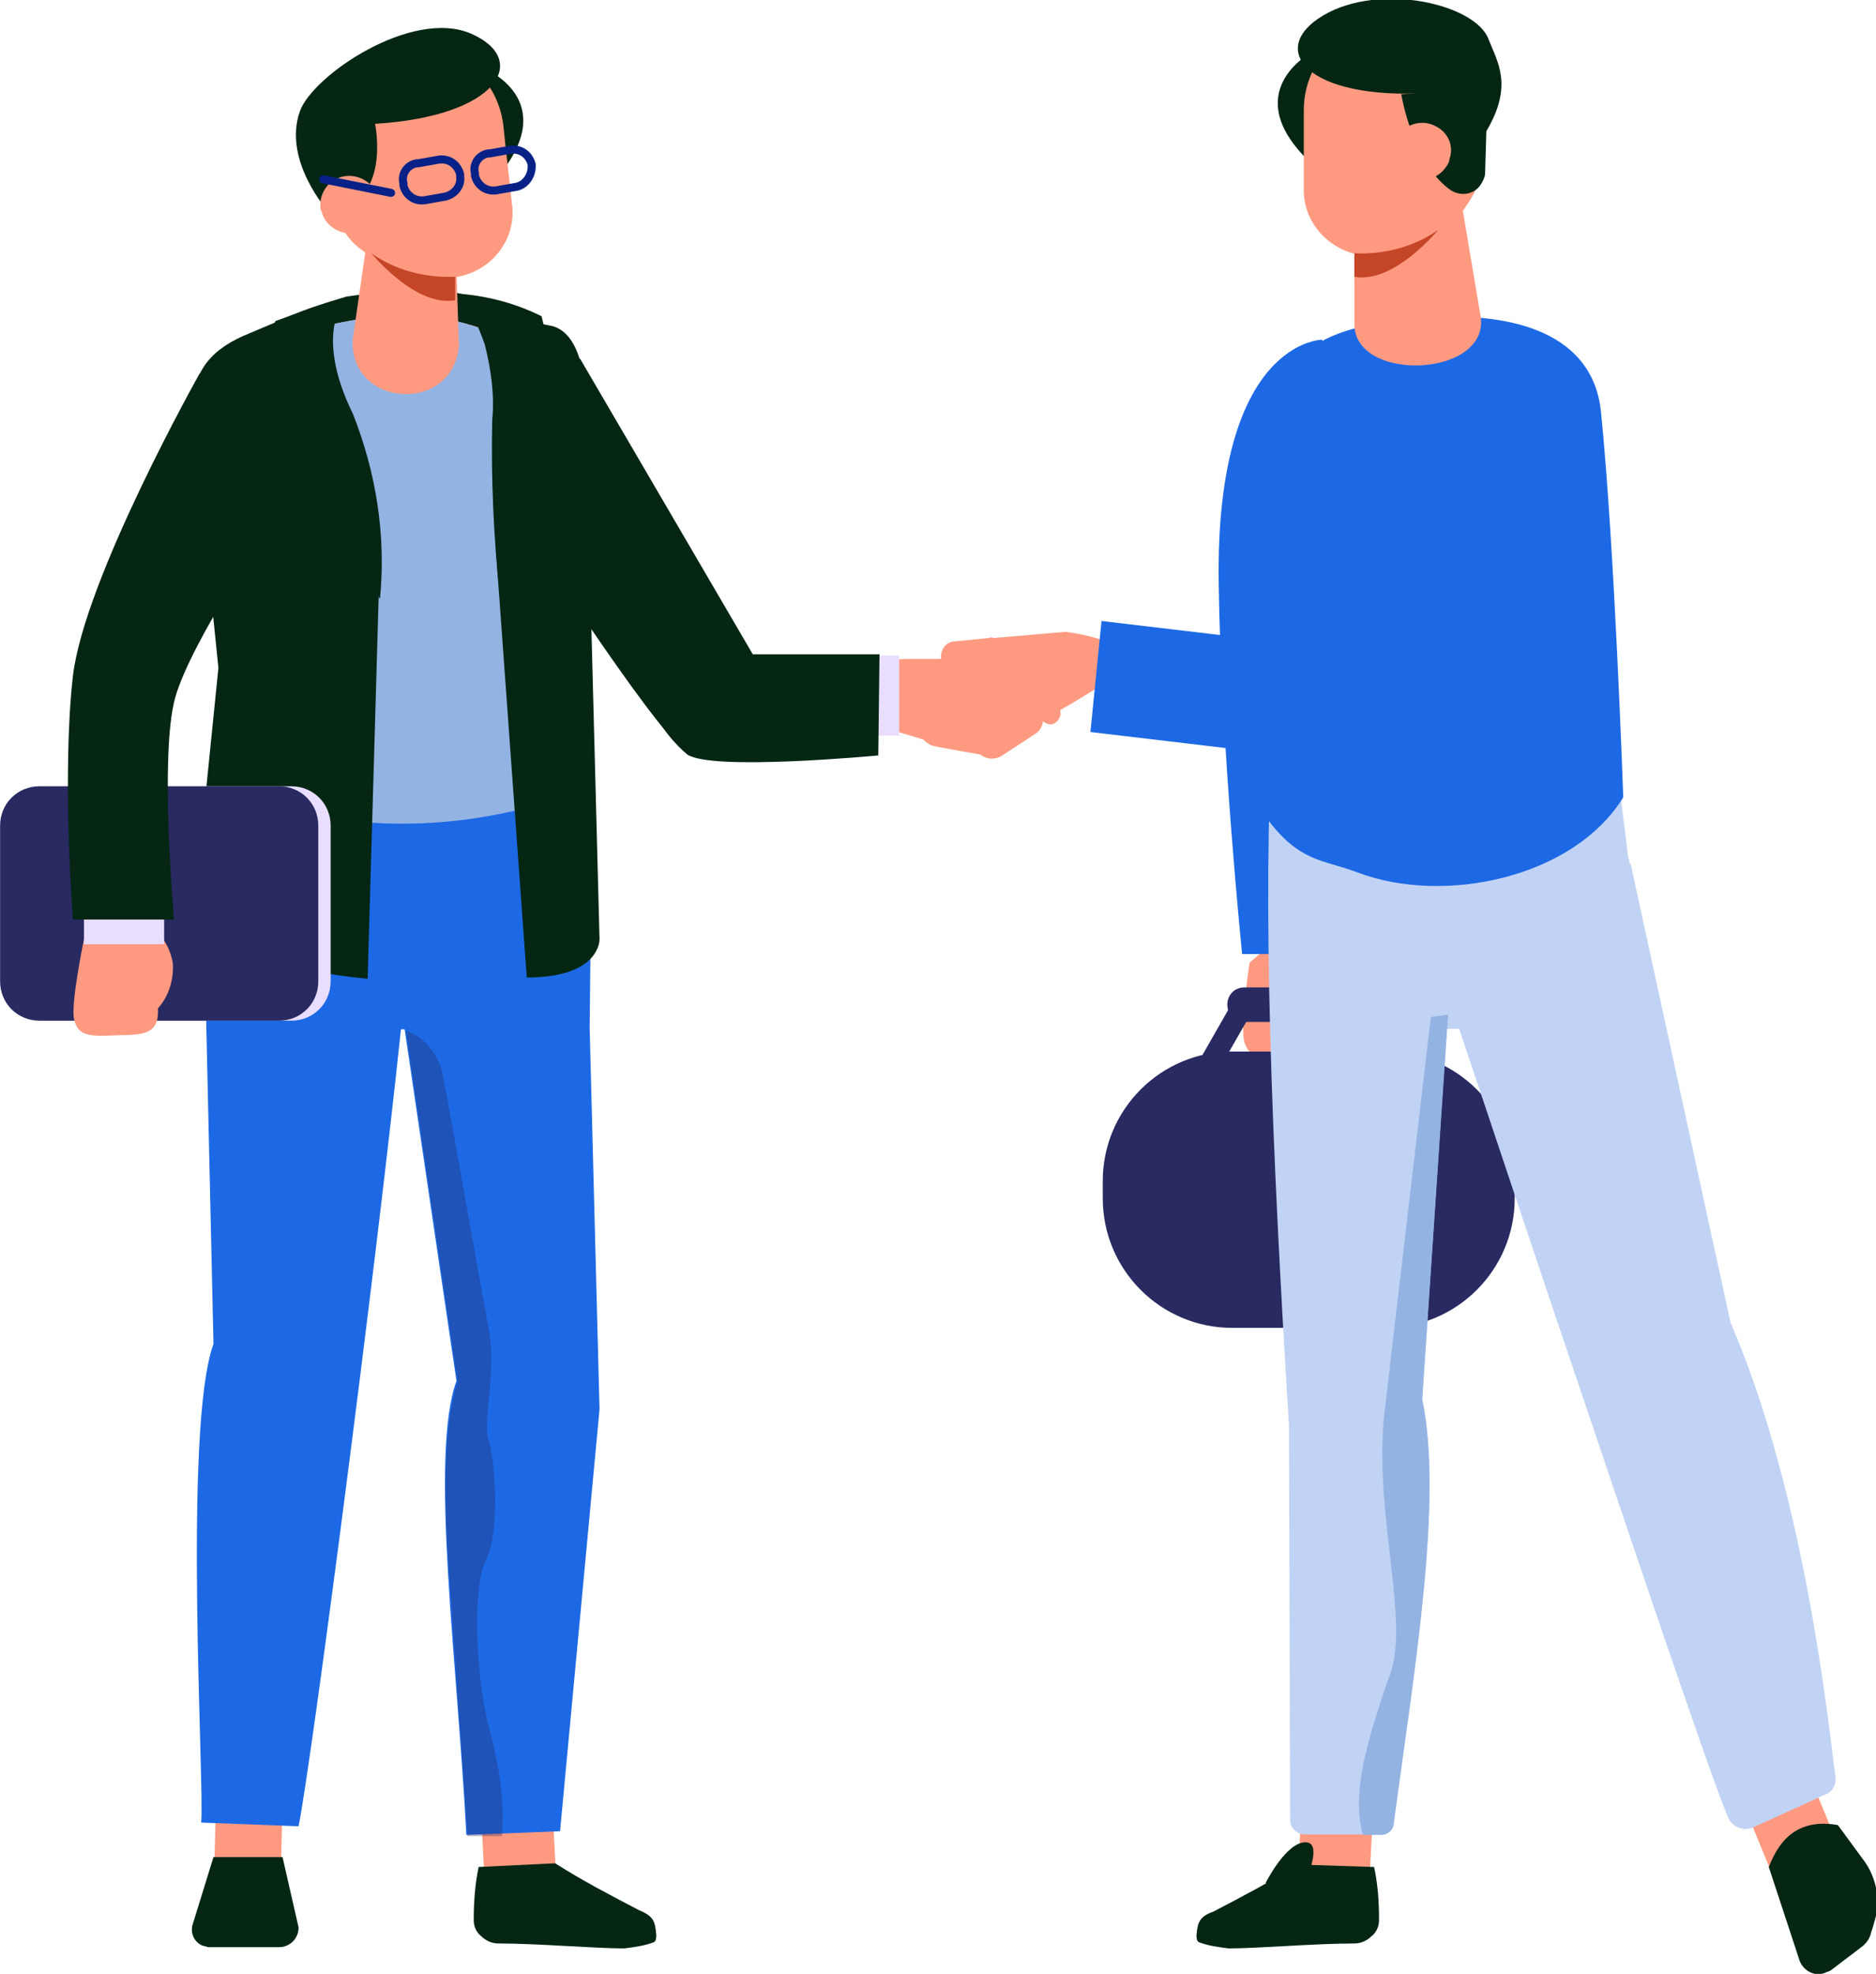<?xml version="1.0" encoding="utf-8"?>
<!-- Generator: Adobe Illustrator 25.2.1, SVG Export Plug-In . SVG Version: 6.00 Build 0)  -->
<svg version="1.1" id="Layer_1" xmlns="http://www.w3.org/2000/svg" xmlns:xlink="http://www.w3.org/1999/xlink" x="0px" y="0px"
	 viewBox="0 0 152.1 160" style="enable-background:new 0 0 152.1 160;" xml:space="preserve">
<style type="text/css">
	.st0{fill-rule:evenodd;clip-rule:evenodd;fill:#FF9A81;}
	.st1{fill-rule:evenodd;clip-rule:evenodd;fill:#042613;}
	.st2{fill:#292A61;}
	.st3{fill-rule:evenodd;clip-rule:evenodd;fill:#292A61;}
	.st4{fill-rule:evenodd;clip-rule:evenodd;fill:#1D69E5;}
	.st5{fill-rule:evenodd;clip-rule:evenodd;fill:#C1D3F4;}
	.st6{fill-rule:evenodd;clip-rule:evenodd;fill:#93B3E2;}
	.st7{fill:#FF9A81;}
	.st8{fill:#E9DEFF;}
	.st9{fill-rule:evenodd;clip-rule:evenodd;fill:#C44627;}
	.st10{opacity:0.34;fill-rule:evenodd;clip-rule:evenodd;fill:#292A61;enable-background:new    ;}
	.st11{fill:none;stroke:#082187;stroke-width:0.652;stroke-linecap:round;stroke-linejoin:round;}
</style>
<g id="Grupo_1350" transform="translate(-2343.092 -5135.965)">
	<path id="Caminho_695" class="st0" d="M2489.1,5278.2l-5.4,2.2l3,7.3l5.4-2.2L2489.1,5278.2L2489.1,5278.2z"/>
	<path id="Caminho_696" class="st1" d="M2486.5,5287.3l2.5,7.6c0.3,0.8,1.2,1.3,2,1c0.2-0.1,0.3-0.1,0.5-0.2l2.5-1.9
		c0.4-0.3,0.7-0.7,0.8-1.2c0.1-0.3,0.2-0.6,0.3-1c0.5-1.6,0.1-3.4-0.8-4.7l-2.2-3C2489.2,5283.4,2487.5,5284.7,2486.5,5287.3
		L2486.5,5287.3z"/>
	<path id="Caminho_697" class="st0" d="M2444.4,5214c0,0-0.8,5.4-0.4,6.5s1.1,1.4,3.1,1.2s3.8,0,3.7-2.1s0-0.3,0-0.3
		c0.9-1.1,1.2-2.4,1-3.8c-0.5-2.1-1.6-2.2-2.1-4S2444.4,5214,2444.4,5214z"/>
	<path id="Retângulo_692" class="st2" d="M2443,5221.2h12.4c5.8,0,10.5,4.7,10.5,10.5v1.4c0,5.8-4.7,10.5-10.5,10.5H2443
		c-5.8,0-10.5-4.7-10.5-10.5v-1.4C2432.5,5225.9,2437.2,5221.2,2443,5221.2z"/>
	<path id="Retângulo_693" class="st2" d="M2444,5216h9.6c0.8,0,1.4,0.6,1.4,1.4v0c0,0.8-0.6,1.4-1.4,1.4h-9.6
		c-0.8,0-1.4-0.6-1.4-1.4v0C2442.6,5216.6,2443.2,5216,2444,5216z"/>
	<path id="Caminho_698" class="st3" d="M2439.5,5225.1L2439.5,5225.1c-0.4-0.2-0.5-0.8-0.3-1.2l3.6-6.3c0.2-0.4,0.8-0.6,1.2-0.3l0,0
		c0.4,0.2,0.5,0.8,0.3,1.2l-3.6,6.3C2440.4,5225.2,2439.9,5225.4,2439.5,5225.1z"/>
	<path id="Caminho_699" class="st4" d="M2450.3,5163.5c0,0-8.7,0-8.4,19.8c0.2,13.4,1.9,30,1.9,30h4.4l2.8-33.4L2450.3,5163.5z"/>
	<path id="Caminho_700" class="st0" d="M2448.7,5280.7l5.8,0.3l-0.4,7.9l-5.8-0.3L2448.7,5280.7L2448.7,5280.7z"/>
	<path id="Caminho_701" class="st1" d="M2440.1,5292.8c0,0.2,0,0.5,0.2,0.6c0.8,0.3,1.6,0.4,2.4,0.5c2.4,0,7-0.4,10.2-0.4
		c0.5,0,1-0.2,1.4-0.6c0.4-0.3,0.6-0.8,0.6-1.3c0-1.5-0.1-2.9-0.4-4.3l-6.2-0.2c-2.2,1.4-4.5,2.6-6.8,3.8
		C2440.4,5291.3,2440.2,5291.7,2440.1,5292.8L2440.1,5292.8z"/>
	<g id="Grupo_1348" transform="translate(2445.895 5194.462)">
		<path id="Caminho_702" class="st5" d="M46,85.5c-0.5-3.8-2.4-22.7-8.5-36.8l-8.1-37.2l-0.1,0c0-0.2,0-0.3-0.1-0.5
			C28.9,8.3,27.8,0,27.8,0C21.6,3.3,10.4,3.8,0.4,0.2c-0.9,14.2-0.1,34.2,1.3,56.8l0.1,32.1c0,0.6,0.6,1.1,1.2,1.1l6.2,0
			c0.5,0,1-0.4,1-1c1.7-12.6,4-26.2,2.3-34.3l2-30l1,0c2.4,7.1,5.8,17.4,9.3,27.7c5.6,16.6,11.2,33.2,12.5,36.2
			c0.3,0.8,1.3,1.2,2.1,0.8c0,0,0,0,0,0l5.7-2.6C45.8,86.8,46.1,86.1,46,85.5z"/>
		<path id="Caminho_703" class="st5" d="M0.4,0.2"/>
	</g>
	<path id="Caminho_704" class="st6" d="M2459.1,5218.4l-3.8,32.4c-0.8,8.5,2.3,17,0.3,21.4c-1.6,4.7-3,9.2-2,12.5l1.5,0
		c0.5,0,1-0.4,1-1c1.7-12.6,4-26.2,2.3-34.3l2.1-31.2L2459.1,5218.4z"/>
	<path id="Caminho_705" class="st1" d="M2445.7,5288.6c0,0,1.7-3.4,3.3-3.3s-0.6,4.4-0.6,4.4L2445.7,5288.6z"/>
	<g id="Grupo_1349" transform="translate(2412.287 5187.179)">
		<path id="Caminho_706" class="st7" d="M1.4,2.3l2.9-0.1l2.9,0l4.7-0.4l0.1-0.8L9.4,2.6l2.4,2.6l1.9-0.6c0.7,0.5,1.3,1.1,1.9,1.7
			c-0.2,0-7.8,3.1-7.8,3.1S2.4,7.7,2.1,7.7S0,6.9,0,6.9L1.4,2.3z"/>
		<path id="Caminho_707" class="st7" d="M17.2,0l-5.8,0.5c-0.1,0-0.3-0.1-0.4,0L8,0.8C7.5,0.9,7.1,1.4,7.1,2c0,0,0,0.1,0,0.1l0,0
			l2.7,1.1L8.2,5.4L5.9,7.7c0,0-1.1,0.7,0.4,1.5c0.2,0.1,4.3,0.8,4.3,0.8s6.9-4.1,7.1-4.2s2.3-1.4,2.3-1.4S25.7,1.2,17.2,0z"/>
		<path id="Retângulo_694" class="st7" d="M10.4,7.5L13,5.8c0.7-0.5,1.7-0.3,2.1,0.4l0,0c0.5,0.7,0.3,1.7-0.4,2.1l-2.6,1.7
			c-0.7,0.5-1.7,0.3-2.1-0.4l0,0C9.5,8.9,9.7,8,10.4,7.5z"/>
		<path id="Caminho_708" class="st7" d="M7.1,2.1l4.8-1c0.4-0.1,0.8,0.2,0.9,0.6l0,0c0.1,0.4-0.1,0.8-0.5,0.9L6.9,4.4L7.1,2.1z"/>
		<path id="Caminho_709" class="st7" d="M16,7.5L16,7.5c-0.4,0-0.8-0.3-0.9-0.7L15,5.1c0-0.4,0.3-0.8,0.7-0.9l0,0
			c0.4,0,0.8,0.3,0.9,0.7l0.2,1.8C16.7,7.1,16.4,7.5,16,7.5z"/>
	</g>
	<path id="Caminho_710" class="st1" d="M2371.2,5160c3.8-0.5,5.9-0.9,9.4-0.2c2,1.1,4.2,4.2,4.9,7l-5.9,3.8l-13.6-7.1L2371.2,5160z"
		/>
	<path id="Caminho_711" class="st0" d="M2360.6,5282l5.4,0.2l-0.2,7.9l-5.4-0.2L2360.6,5282z"/>
	<path id="Caminho_712" class="st0" d="M2387.8,5280.7l-5.8,0.3l0.4,7.9l5.8-0.3L2387.8,5280.7z"/>
	<path id="Caminho_713" class="st1" d="M2396.3,5292.8c0,0.2,0,0.5-0.2,0.6c-0.8,0.3-1.6,0.4-2.4,0.5c-2.4,0-7-0.4-10.2-0.4
		c-0.5,0-1-0.2-1.4-0.6c-0.4-0.3-0.6-0.8-0.6-1.3c0-1.4,0.1-2.9,0.4-4.3l6.2-0.3c2.2,1.4,4.5,2.6,6.8,3.8
		C2396.1,5291.3,2396.2,5291.7,2396.3,5292.8L2396.3,5292.8z"/>
	<path id="Caminho_714" class="st1" d="M2382.1,5141.4c0,0,6.2,2.3,1.9,8.2S2382.1,5141.4,2382.1,5141.4z"/>
	<path id="Caminho_715" class="st0" d="M2383.9,5146.1c-0.5-4-4.1-6.9-8.1-6.4c-0.1,0-0.3,0-0.4,0.1l0,0c-3.8,0.7-6.5,4.2-6,8
		c0.3,2.2,0.8,3,1,5.1c0.5,4.9,8.5,5.7,9.8,5.5c2.8-0.5,4.8-3.1,4.4-5.9C2384.4,5150.5,2384.1,5148.2,2383.9,5146.1L2383.9,5146.1z"
		/>
	<path id="Caminho_716" class="st0" d="M2388,5164c-3.9-0.2-6.2-2.2-11.4-2.5c-4.7-0.2-9.2,1.8-12.8,1.6c-1.7-0.1-3.6,6.3-3.4,8
		c1.4,10.8,1.6,29.5,1.6,29.5c7.2,9.8,14.2,12.5,20.8,8.9c3.2-2,6-4.6,8.1-7.8C2391,5201.7,2389.6,5164,2388,5164z"/>
	<path id="Caminho_717" class="st6" d="M2386.9,5163.7c-3.9-0.2-5.1-1.9-10.3-2.2c-4.7-0.2-9.2,1.8-12.8,1.6c-1.7-0.1-3.6,6.3-3.4,8
		c1.4,10.8,1.6,29.5,1.6,29.5c7.2,9.8,14.2,12.5,20.8,8.9c3.2-2,6-4.6,8.1-7.8C2391,5201.7,2388.5,5163.8,2386.9,5163.7z"/>
	<path id="Caminho_718" class="st0" d="M2371.7,5163.4l1.4-9.7l6.9,1.3l0.3,9C2379.8,5169.6,2371.3,5169,2371.7,5163.4
		L2371.7,5163.4z"/>
	<path id="Caminho_719" class="st1" d="M2373.5,5146c0,0,1.4,6.6-3.8,7.1c0,0-3.7-4.1-2.3-8.1c1-2.9,9.1-8.4,13.9-6.3
		S2383.5,5145.4,2373.5,5146L2373.5,5146z"/>
	<path id="Caminho_720" class="st0" d="M2370.5,5150.4c1.2-0.5,2.6,0.1,3.1,1.2c0.5,1.2-0.1,2.6-1.2,3.1c-1.2,0.5-2.6-0.1-3.1-1.2
		c-0.1-0.2-0.1-0.4-0.2-0.5C2368.9,5151.9,2369.5,5150.8,2370.5,5150.4z"/>
	<path id="Caminho_721" class="st4" d="M2390.9,5219.3L2390.9,5219.3l0.2-19.6c-16.7,6.7-29.8,0.2-29.8,0.2c-1.2,4.6-1.7,9.3-1.6,14
		l0.7,31c-2.5,6.9-0.7,36.1-1,38.8l7.9,0.3c1-4.9,6.2-44.6,8.3-64.6h0.3l4.2,28.5c-2.2,6.1,0.1,23,0.8,36.8l7.6-0.3l3.2-34.2
		L2390.9,5219.3z"/>
	<path id="Caminho_722" class="st1" d="M2390.1,5165l14.2,24.3c0,0-3.8,9.2-5.5,7.8c-3.2-2.7-13.3-18.5-13.3-18.5L2390.1,5165z"/>
	<path id="Caminho_723" class="st1" d="M2449.6,5140.1c0,0-5.9,3-0.9,8.4S2449.6,5140.1,2449.6,5140.1z"/>
	<path id="Caminho_724" class="st0" d="M2448.8,5144.9c0-4,3.2-7.3,7.3-7.3c0.1,0,0.3,0,0.4,0l0,0c3.9,0.2,6.9,3.4,6.9,7.3
		c0,2.2-0.3,3.1-0.3,5.2c0,1.4-2.2,4.1-3.2,5.1s-0.5,1.7-2,1.7l-4-0.2c-2.8-0.2-5.1-2.5-5.1-5.3
		C2448.8,5149.4,2448.8,5147.1,2448.8,5144.9L2448.8,5144.9z"/>
	<path id="Caminho_725" class="st4" d="M2447.7,5166c2-3.3,6.7-4,11.8-4.3c4.7-0.3,12.7,0.5,13.4,7.7c1.1,10.9,1.8,31.2,1.8,31.2
		c-4.1,6.6-14.6,8.7-21.5,6.1c-2.9-1.1-4.7-0.8-7.4-4.4C2445.8,5202.1,2444.8,5170.7,2447.7,5166z"/>
	<path id="Caminho_726" class="st0" d="M2461.3,5150.7l-8.4,2v9.4c-0.2,5,11.3,4.5,10.2-0.7L2461.3,5150.7z"/>
	<path id="Caminho_727" class="st1" d="M2456.7,5143.6c0,0,0.9,5.5,3.9,7.7c0.8,0.6,1.9,0.5,2.5-0.3c0.2-0.3,0.4-0.7,0.4-1l0.1-3.4
		c2.2-3.7,0.9-5.6,0.2-7.4c-1-2.9-8.8-4.7-13.4-2s-1.5,6.9,8.6,6.3L2456.7,5143.6z"/>
	<path id="Caminho_728" class="st0" d="M2459.5,5146.2c-1.1-0.6-2.5-0.2-3.2,0.9c-0.6,1.1-0.2,2.5,0.9,3.2c1.1,0.6,2.5,0.2,3.2-0.9
		c0.1-0.2,0.2-0.3,0.2-0.5C2461,5147.8,2460.5,5146.7,2459.5,5146.2z"/>
	<path id="Caminho_729" class="st1" d="M2360.4,5286.5l-1.7,5.5c-0.2,0.7,0.2,1.5,0.9,1.7c0.1,0,0.3,0.1,0.4,0.1h5.7
		c0.9,0,1.6-0.7,1.6-1.6c0,0,0,0,0,0l-1.3-5.7L2360.4,5286.5z"/>
	<path id="Caminho_730" class="st1" d="M2391.7,5212.1c0,0,0.1,3.1-5.9,3.1l-2.5-34.6l0.8-15l2.3-3.5l1.5,0.3
		c3.4,1,2.7,8.5,2.8,11.5L2391.7,5212.1z"/>
	<path id="Caminho_731" class="st1" d="M2359.7,5211.6c4.1,2.1,8.6,3.3,13.2,3.7l0.9-31.2l-4.9-21.8l-3.5-0.2l-2.6,1.1
		c-2.9,1.3-4.2,3.2-4.1,6.3l2.1,20.6l-2,19.8C2358.7,5210.6,2359.1,5211.3,2359.7,5211.6z"/>
	<path id="Caminho_732" class="st1" d="M2371.2,5160c0,0-2.8,2.8,0.5,9.5c1.9,4.8,2.7,9.9,2.2,15l-7.3-10.8l2.5-2.8l-4.4-2.5
		l0.7-6.4C2367.4,5161.3,2367.5,5161.1,2371.2,5160z"/>
	<path id="Caminho_733" class="st1" d="M2382.4,5163.9c0.5,2,0.8,4.1,0.6,6.1c-0.1,4.7,0.1,9.4,0.6,14.1l4.8-10.2l-3.3-2.7l3.6-2.7
		l-1.7-6.9c-2-1-4.2-1.6-6.4-1.8C2381.3,5161.1,2381.9,5162.5,2382.4,5163.9z"/>
	<path id="Retângulo_695" class="st8" d="M2347.3,5199.7h19.4c1.8,0,3.2,1.4,3.2,3.2v12.6c0,1.8-1.4,3.2-3.2,3.2h-19.4
		c-1.8,0-3.2-1.4-3.2-3.2v-12.6C2344.1,5201.1,2345.5,5199.7,2347.3,5199.7z"/>
	<path id="Retângulo_696" class="st2" d="M2346.3,5199.7h19.4c1.8,0,3.2,1.4,3.2,3.2v12.6c0,1.8-1.4,3.2-3.2,3.2h-19.4
		c-1.8,0-3.2-1.4-3.2-3.2v-12.6C2343.1,5201.1,2344.5,5199.7,2346.3,5199.7z"/>
	<rect id="Retângulo_697" x="2413.8" y="5189.1" class="st8" width="2.2" height="6.5"/>
	<path id="Caminho_734" class="st1" d="M2400.3,5189h14.1l-0.1,8.2c0,0-13.7,1.3-15.5-0.1C2397.1,5195.7,2392.8,5190.9,2400.3,5189z
		"/>
	<path id="Caminho_735" class="st0" d="M2349.9,5212.1c0,0-1.1,5.3-0.8,6.5s1,1.4,3,1.3s3.8,0.2,3.8-1.9s0-0.3,0-0.3
		c0.9-1,1.3-2.4,1.2-3.7c-0.4-2.1-1.5-2.3-1.9-4.1S2349.9,5212.1,2349.9,5212.1z"/>
	<rect id="Retângulo_698" x="2349.9" y="5210.3" class="st8" width="6.5" height="2.2"/>
	<path id="Caminho_736" class="st1" d="M2359.3,5166.2c0,0-9.4,16.7-10.3,24.6s0,19.7,0,19.7h8.2c0,0-1.2-13.4,0.1-18s8-14.4,8-14.4
		L2359.3,5166.2z"/>
	<path id="Caminho_737" class="st4" d="M2463.7,5165.7l-10.6,25.6c0,0,8.2,5.9,9.4,4c1-1.7,6.4-11.7,9.8-18.1c1.6-3,0.4-6.7-2.6-8.3
		c0,0,0,0,0,0L2463.7,5165.7z"/>
	<path id="Caminho_738" class="st4" d="M2456.8,5198.3l-25.3-3l0.9-9l29.5,3.5l0.6,2.6c0.6,2.6-1,5.2-3.5,5.8
		C2458.2,5198.5,2457.5,5198.5,2456.8,5198.3z"/>
	<path id="Caminho_739" class="st9" d="M2380,5158.4c-2.4,0.1-4.8-0.5-6.8-1.9c0,0,3.6,4.4,6.8,3.8L2380,5158.4z"/>
	<path id="Caminho_740" class="st9" d="M2452.9,5156.5c2.4,0.1,4.8-0.5,6.8-1.9c0,0-3.6,4.4-6.8,3.8L2452.9,5156.5z"/>
	<path id="Caminho_741" class="st4" d="M2445.9,5187.9l7.3-0.7l8.8-14.2l-5.9,16.1L2445.9,5187.9z"/>
	<path id="Caminho_742" class="st10" d="M2376,5219.5l4.2,28.5c0,0-1.5,3.6-0.8,13.9s1.6,22.9,1.6,22.9l2.8,0
		c0.2-2.8-0.2-5.5-0.9-8.2c-1.2-4.1-1.6-11.8-0.4-14.2s0.7-8.3,0.2-9.7s0.7-5.8,0-9.1c-0.5-2.6-2.7-15.2-3.7-20.5
		c-0.3-1.5-1.2-2.7-2.5-3.4L2376,5219.5z"/>
	<path id="Caminho_743" class="st11" d="M2385,5151.1l-1.7,0.3c-0.8,0.1-1.5-0.4-1.7-1.2l0-0.2c-0.2-0.7,0.3-1.5,1.1-1.6
		c0,0,0,0,0.1,0l1.7-0.3c0.8-0.1,1.5,0.4,1.7,1.2l0,0.2C2386.2,5150.1,2385.8,5150.9,2385,5151.1C2385,5151,2385,5151,2385,5151.1z"
		/>
	<path id="Caminho_744" class="st11" d="M2379.2,5151.9l-1.7,0.3c-0.8,0.1-1.5-0.4-1.7-1.2l0-0.2c-0.2-0.7,0.3-1.5,1.1-1.6
		c0,0,0,0,0.1,0l1.7-0.3c0.8-0.1,1.5,0.4,1.7,1.2l0,0.2C2380.5,5151,2380,5151.7,2379.2,5151.9
		C2379.2,5151.9,2379.2,5151.9,2379.2,5151.9z"/>
	<line id="Linha_239" class="st11" x1="2369.3" y1="5150.5" x2="2374.8" y2="5151.6"/>
</g>
</svg>
